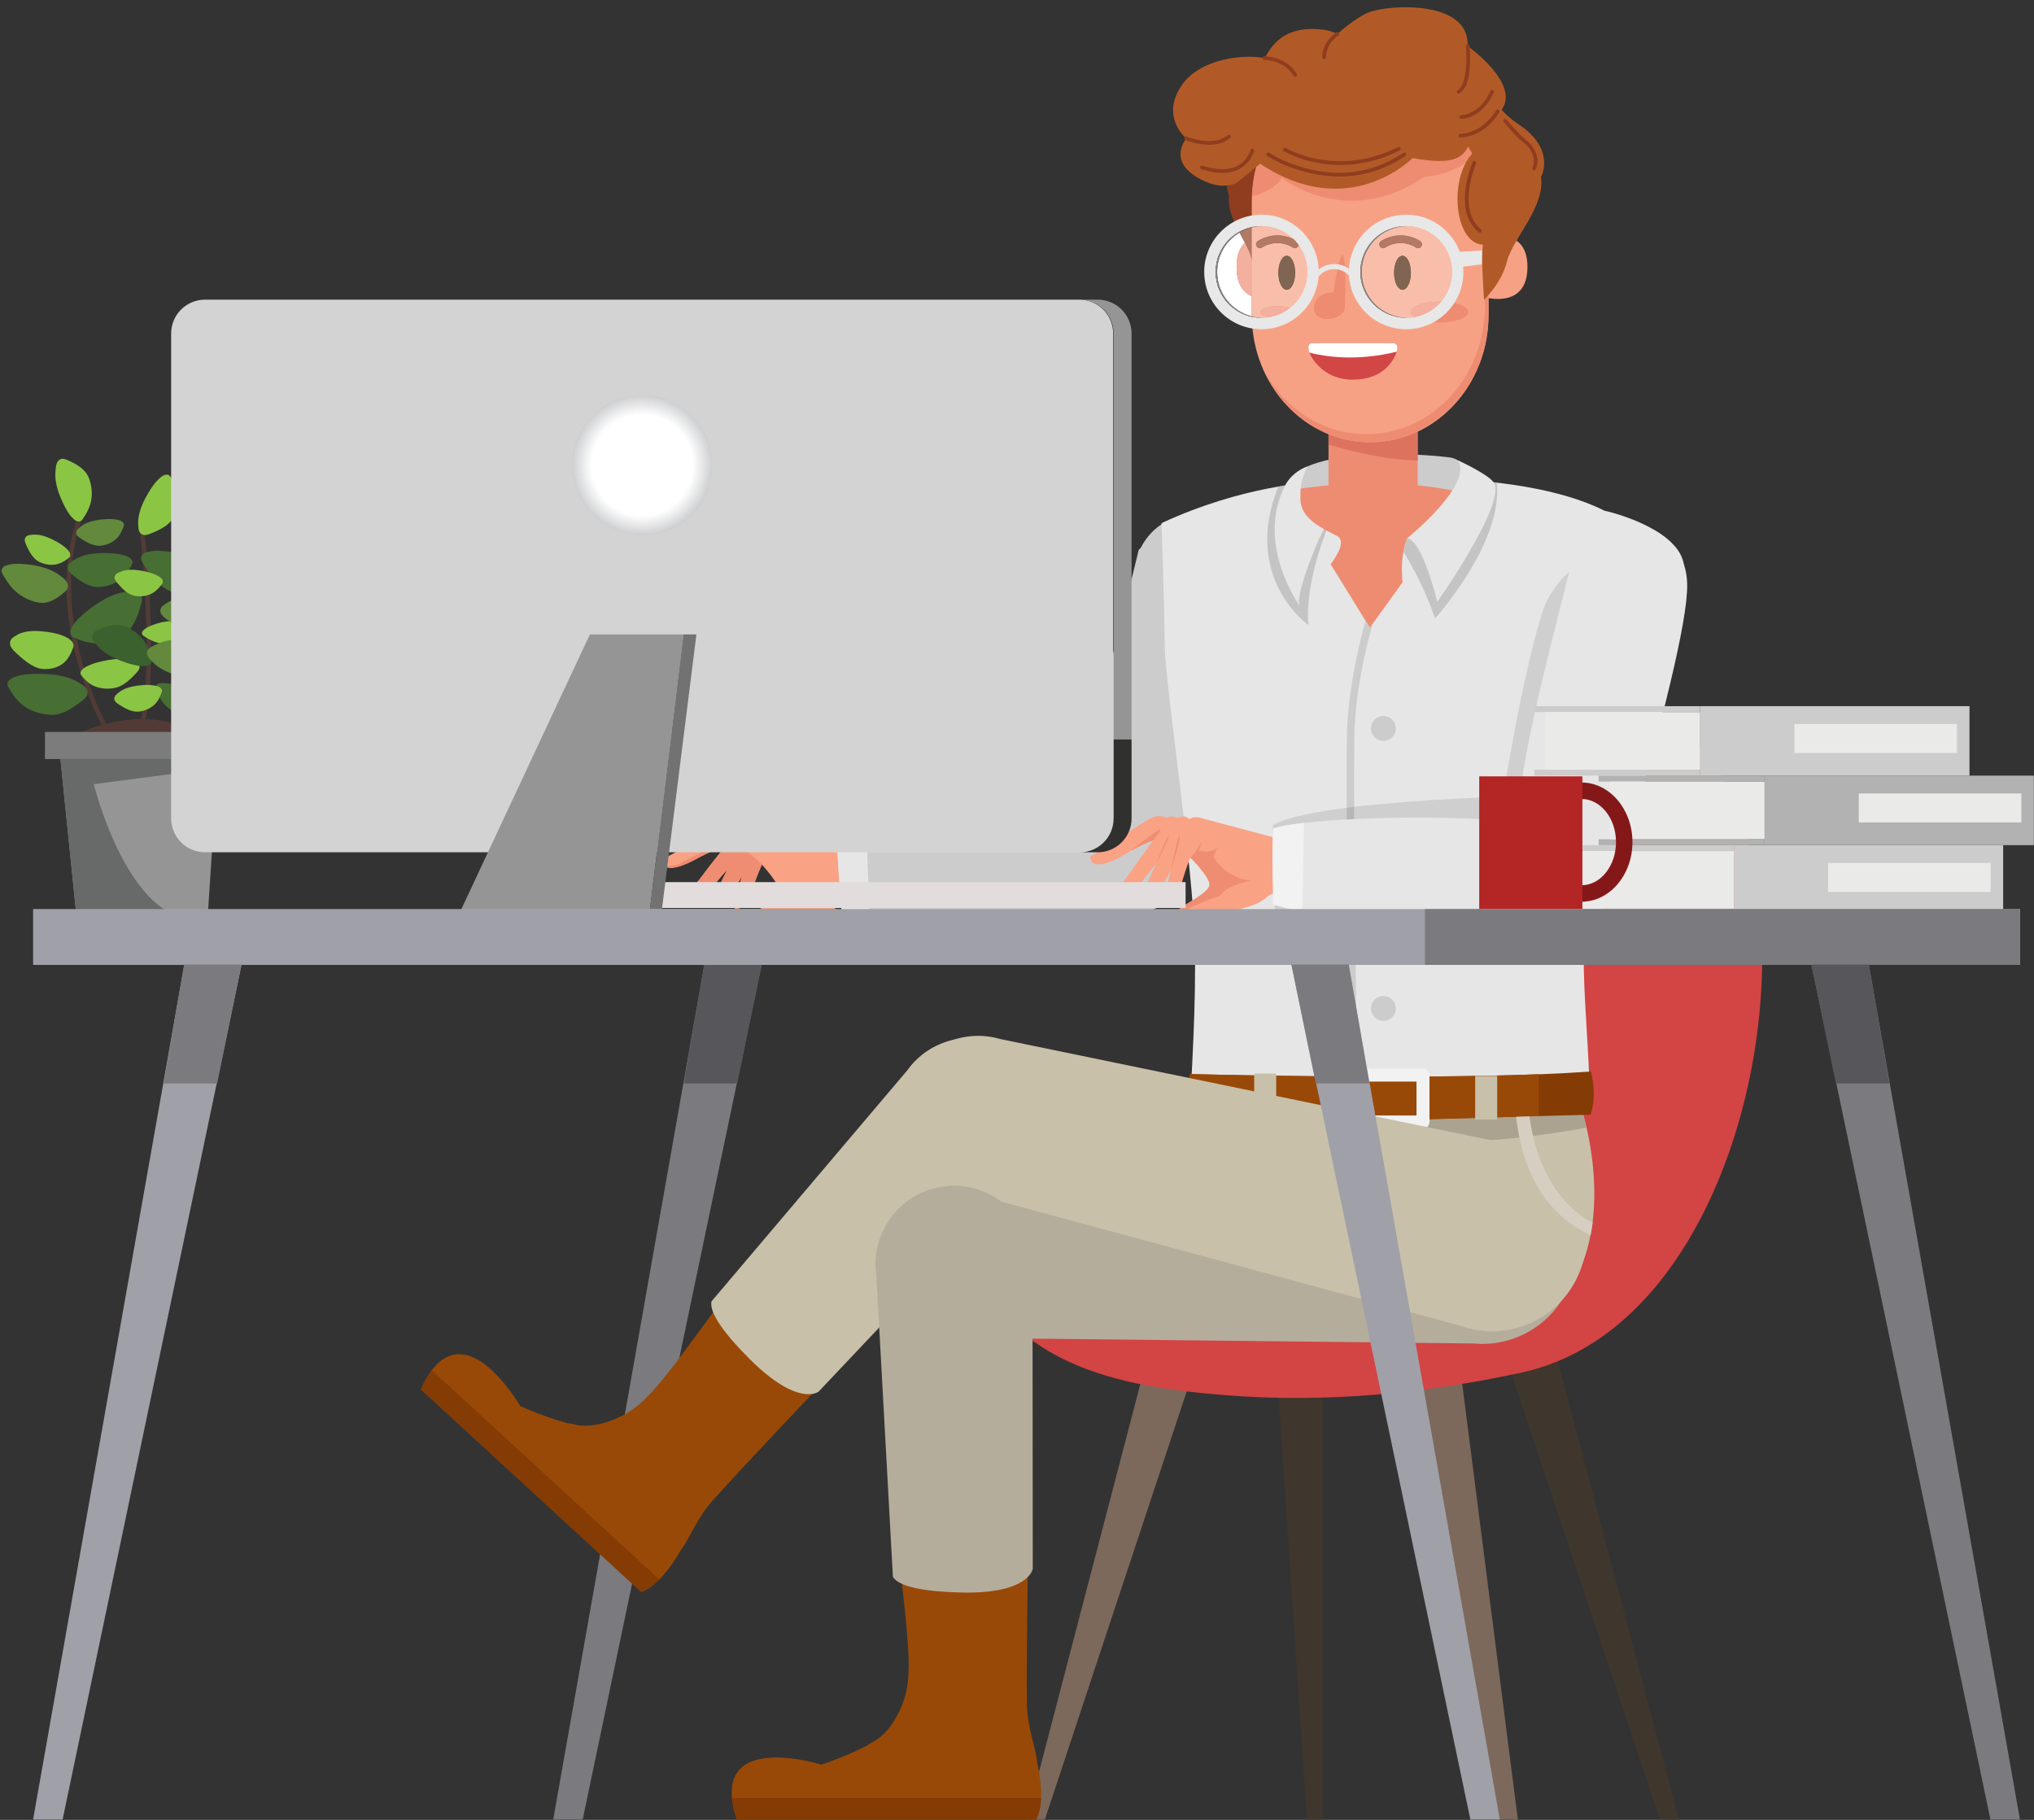 <?xml version="1.0" encoding="UTF-8"?><svg xmlns="http://www.w3.org/2000/svg" xmlns:xlink="http://www.w3.org/1999/xlink" height="351.9" preserveAspectRatio="xMidYMid meet" version="1.0" viewBox="-0.3 -1.4 393.3 351.9" width="393.3" zoomAndPan="magnify"><rect x="-0.3" y="-1.4" width="393.3" height="351.9" fill="#333333" stroke="none"/><defs><clipPath id="a"><path d="M 106 185 L 147 185 L 147 350.441 L 106 350.441 Z M 106 185"/></clipPath><clipPath id="b"><path d="M 198 260 L 231 260 L 231 350.441 L 198 350.441 Z M 198 260"/></clipPath><clipPath id="c"><path d="M 246 261 L 256 261 L 256 350.441 L 246 350.441 Z M 246 261"/></clipPath><clipPath id="d"><path d="M 291 260 L 325 260 L 325 350.441 L 291 350.441 Z M 291 260"/></clipPath><clipPath id="e"><path d="M 272 260 L 294 260 L 294 350.441 L 272 350.441 Z M 272 260"/></clipPath><clipPath id="f"><path d="M 141 296 L 202 296 L 202 350.441 L 141 350.441 Z M 141 296"/></clipPath><clipPath id="g"><path d="M 141 346 L 202 346 L 202 350.441 L 141 350.441 Z M 141 346"/></clipPath><clipPath id="h"><path d="M 110 74 L 138 74 L 138 103 L 110 103 Z M 110 74"/></clipPath><clipPath id="i"><path d="M 110.301 88.551 C 110.301 96.039 116.375 102.109 123.867 102.109 C 131.355 102.109 137.43 96.039 137.43 88.551 C 137.43 81.059 131.355 74.984 123.867 74.984 C 116.375 74.984 110.301 81.059 110.301 88.551 Z M 110.301 88.551"/></clipPath><clipPath id="j"><path d="M 110.301 88.551 C 110.301 96.039 116.375 102.109 123.867 102.109 C 131.355 102.109 137.43 96.039 137.43 88.551 C 137.43 81.059 131.355 74.984 123.867 74.984 C 116.375 74.984 110.301 81.059 110.301 88.551"/></clipPath><clipPath id="l"><path d="M 340 148 L 392.969 148 L 392.969 163 L 340 163 Z M 340 148"/></clipPath><clipPath id="m"><path d="M 349 185 L 391 185 L 391 350.441 L 349 350.441 Z M 349 185"/></clipPath><clipPath id="n"><path d="M 249 185 L 290 185 L 290 350.441 L 249 350.441 Z M 249 185"/></clipPath><clipPath id="o"><path d="M 6 185 L 47 185 L 47 350.441 L 6 350.441 Z M 6 185"/></clipPath><radialGradient cx="0" cy="0" fx="0" fy="0" gradientTransform="matrix(-1 0 0 1 123.865 88.547)" gradientUnits="userSpaceOnUse" id="k" r="13.563" xlink:actuate="onLoad" xlink:show="other" xlink:type="simple" xmlns:xlink="http://www.w3.org/1999/xlink"><stop offset="0" stop-color="#fff"/><stop offset=".5" stop-color="#fff"/><stop offset=".625" stop-color="#fff"/><stop offset=".719" stop-color="#fff"/><stop offset=".723" stop-color="#fefefe"/><stop offset=".727" stop-color="#fefefe"/><stop offset=".73" stop-color="#fdfdfd"/><stop offset=".734" stop-color="#fcfcfc"/><stop offset=".738" stop-color="#fcfcfc"/><stop offset=".742" stop-color="#fbfbfb"/><stop offset=".746" stop-color="#fafafa"/><stop offset=".75" stop-color="#f9fafa"/><stop offset=".754" stop-color="#f9f9f9"/><stop offset=".758" stop-color="#f8f8f9"/><stop offset=".762" stop-color="#f7f8f8"/><stop offset=".766" stop-color="#f7f7f7"/><stop offset=".77" stop-color="#f6f6f7"/><stop offset=".773" stop-color="#f5f6f6"/><stop offset=".777" stop-color="#f5f5f5"/><stop offset=".781" stop-color="#f4f4f5"/><stop offset=".785" stop-color="#f3f4f4"/><stop offset=".789" stop-color="#f3f3f3"/><stop offset=".793" stop-color="#f2f2f3"/><stop offset=".797" stop-color="#f1f2f2"/><stop offset=".801" stop-color="#f1f1f1"/><stop offset=".805" stop-color="#f0f0f1"/><stop offset=".809" stop-color="#eff0f0"/><stop offset=".813" stop-color="#efeff0"/><stop offset=".816" stop-color="#eeeeef"/><stop offset=".82" stop-color="#edeeee"/><stop offset=".824" stop-color="#ecedee"/><stop offset=".828" stop-color="#ececed"/><stop offset=".832" stop-color="#ebecec"/><stop offset=".836" stop-color="#eaebec"/><stop offset=".84" stop-color="#eaeaeb"/><stop offset=".844" stop-color="#e9e9ea"/><stop offset=".848" stop-color="#e8e9ea"/><stop offset=".852" stop-color="#e8e8e9"/><stop offset=".855" stop-color="#e7e7e8"/><stop offset=".859" stop-color="#e6e7e8"/><stop offset=".863" stop-color="#e6e6e7"/><stop offset=".867" stop-color="#e5e5e7"/><stop offset=".871" stop-color="#e4e5e6"/><stop offset=".875" stop-color="#e4e4e5"/><stop offset=".879" stop-color="#e3e3e5"/><stop offset=".883" stop-color="#e2e3e4"/><stop offset=".887" stop-color="#e2e2e3"/><stop offset=".891" stop-color="#e1e1e3"/><stop offset=".895" stop-color="#e0e1e2"/><stop offset=".898" stop-color="#dfe0e1"/><stop offset=".902" stop-color="#dfdfe1"/><stop offset=".906" stop-color="#dedfe0"/><stop offset=".91" stop-color="#dddedf"/><stop offset=".914" stop-color="#dddddf"/><stop offset=".918" stop-color="#dcddde"/><stop offset=".922" stop-color="#dbdcde"/><stop offset=".926" stop-color="#dbdbdd"/><stop offset=".93" stop-color="#dadbdc"/><stop offset=".934" stop-color="#d9dadc"/><stop offset=".938" stop-color="#d9d9db"/><stop offset=".941" stop-color="#d8d9da"/><stop offset=".945" stop-color="#d7d8da"/><stop offset=".949" stop-color="#d7d7d9"/><stop offset=".953" stop-color="#d6d7d8"/><stop offset=".957" stop-color="#d5d6d8"/><stop offset=".961" stop-color="#d5d5d7"/><stop offset=".965" stop-color="#d4d5d6"/><stop offset=".969" stop-color="#d3d4d6"/><stop offset=".973" stop-color="#d2d3d5"/><stop offset=".977" stop-color="#d2d3d5"/><stop offset=".98" stop-color="#d1d2d4"/><stop offset=".984" stop-color="#d0d1d3"/><stop offset=".988" stop-color="#d0d1d3"/><stop offset=".992" stop-color="#cfd0d2"/><stop offset=".996" stop-color="#cecfd1"/><stop offset="1" stop-color="#cecfd1"/></radialGradient></defs><g><g clip-path="url(#a)"><path d="M 112.371 350.441 L 106.668 350.441 L 135.887 185.18 L 146.973 185.18 L 112.371 350.441" fill="#7a7a7f"/></g><g><path d="M 135.887 185.109 L 131.906 208.109 L 142.258 208.109 L 146.973 185.109 L 135.887 185.109" fill="#57575b"/></g><g><path d="M 167.211 167.82 C 167.641 163.559 162.637 162.332 162.637 162.332 L 149.09 158.148 C 147.582 157.738 147.438 158.574 146.871 158.148 C 145.684 157.262 145.172 158.258 144.59 157.973 C 143.262 157.32 143.051 158.062 142.664 157.91 C 141.375 157.414 140.875 157.266 138.855 158.289 C 138.25 158.598 133.289 161.523 132.027 162.355 C 129.457 164.047 127.797 164.637 127.707 164.828 C 127.598 165.066 127.574 168.266 134.008 164.859 C 135.656 163.988 137.273 163.109 139.941 162.188 C 139.082 163.41 137.336 165.438 136 167.273 C 133.957 170.09 132.742 170.926 132.801 171.625 C 132.824 171.883 134.723 173.559 138.266 169.129 C 138.906 168.324 139.672 167.461 140.305 166.793 C 139.809 167.879 139.547 168.305 139.238 168.977 C 138.129 171.371 136.301 173.012 136.547 173.551 C 136.688 173.859 138.984 175.191 141.441 170.957 C 142.109 169.809 142.766 168.672 143.195 167.996 C 142.902 169.047 142.758 169.316 142.621 169.957 C 142.035 172.707 141.395 173.812 141.57 174.082 C 141.816 174.461 143.824 174.875 145.102 170.816 C 145.523 169.492 146.266 167.398 147.027 165.781 C 147.027 165.781 150.785 169.902 150.488 171.242 C 150.227 172.434 148.109 173.531 145.66 174.898 C 142.887 176.445 141.328 179.078 143.137 181.031 C 143.586 181.52 144.406 179.641 147.488 178.484 C 150.039 177.531 152.348 176.625 153.742 176.465 C 161.172 175.605 160.93 173.922 162.578 173.387 C 162.578 173.387 166.594 173.926 167.211 167.82" fill="#faa284"/></g><g><path d="M 131.297 165.496 C 133.113 164.559 139.164 161.191 140.961 161.555 C 142.754 161.918 146.16 164.781 147.027 165.781 C 146.266 167.398 145.523 169.492 145.102 170.816 C 143.824 174.875 141.816 174.461 141.57 174.082 C 141.395 173.812 142.035 172.707 142.621 169.957 C 142.758 169.316 142.902 169.047 143.195 167.996 C 142.766 168.672 142.109 169.809 141.441 170.957 C 138.984 175.191 136.688 173.859 136.547 173.551 C 136.301 173.012 138.129 171.371 139.238 168.977 C 139.547 168.305 139.809 167.879 140.305 166.793 C 139.672 167.461 138.906 168.324 138.266 169.129 C 134.723 173.559 132.824 171.883 132.801 171.625 C 132.742 170.926 133.957 170.09 136 167.273 C 137.336 165.438 139.082 163.41 139.941 162.188 C 137.273 163.109 135.656 163.988 134.008 164.859 C 130.016 166.973 128.512 166.543 127.969 165.855 C 127.969 165.855 129.477 166.438 131.297 165.496" fill="#ef8d72"/></g><g><path d="M 227.008 170.238 C 228.277 167.895 229.578 164.312 231.078 158.734 L 231.711 156.402 C 236.863 137.273 242.277 117.238 242.156 109.699 C 242.156 109.59 242.148 109.48 242.145 109.371 C 242.141 109.184 242.125 109.004 242.113 108.832 C 241.887 105.457 240.215 102.305 237.406 100.262 C 235.895 99.16 234.102 98.438 232.234 98.18 C 227.191 97.473 222.449 100.168 220.309 104.5 C 220.168 104.648 220.023 104.777 219.883 104.93 C 214.258 128.66 202.906 165.855 213.086 173.27 L 213.109 173.285 C 213.207 173.367 213.309 173.449 213.414 173.527 L 213.711 173.762 C 214.105 174.051 214.496 174.27 214.898 174.469 C 215.395 174.727 215.902 175.012 216.465 175.074 C 216.555 175.082 216.641 175.086 216.73 175.094 C 216.801 175.113 217.449 175.184 218.379 175.172 C 218.512 175.172 218.637 175.168 218.762 175.164 C 218.859 175.16 218.957 175.156 219.059 175.148 C 219.312 175.137 219.562 175.117 219.805 175.094 C 219.91 175.082 220.012 175.07 220.117 175.059 C 220.219 175.043 220.32 175.035 220.422 175.016 C 221.324 174.887 222.277 174.66 223.148 174.27 C 223.863 173.949 224.543 173.492 225.203 172.809 C 225.949 172.105 226.555 171.25 227.008 170.238" fill="#ccc"/></g><g><path d="M 221.66 174.766 C 224.27 173.992 226.355 172.059 227.379 169.582 C 227.652 168.98 227.773 168.551 227.809 168.457 L 227.812 168.266 C 227.914 167.832 228.004 167.398 228.043 166.945 C 228.062 166.672 228.109 166.066 228.012 165.16 L 227.98 164.969 C 227.777 163.102 227 161.664 226.078 160.582 C 225.273 159.59 224.273 158.777 223.133 158.203 C 222.812 158.023 222.559 157.895 222.43 157.82 C 222.277 157.781 222.094 157.75 221.938 157.711 C 221.199 157.465 220.426 157.312 219.625 157.27 C 201.836 154.625 168.285 157.945 161.609 160.539 C 161.414 163.488 162.414 173.762 162.492 175.203 C 168.516 176.766 181.227 178.191 204.348 176.66 C 208.941 176.355 212.457 176.18 215.375 176.047 C 217.977 175.926 220.027 175.438 221.66 174.766" fill="#ccc"/></g><g><path d="M 161.609 160.539 C 161.414 163.488 162.414 173.762 162.492 175.203 C 163.906 175.57 165.691 175.93 167.887 176.242 L 167.215 159.172 C 164.699 159.625 162.758 160.094 161.609 160.539" fill="#e6e6e6"/></g><g clip-path="url(#b)"><path d="M 221.617 260.777 L 198.199 350.441 L 201.734 350.441 L 230.898 262.41 L 221.617 260.777" fill="#7c695b"/></g><g clip-path="url(#c)"><path d="M 246.445 261.332 L 252.387 350.441 L 255.527 350.441 L 255.527 261.84 L 246.445 261.332" fill="#3f362d"/></g><g clip-path="url(#d)"><path d="M 300.711 260.93 L 324.332 350.441 L 320.656 350.441 L 291.43 262.637 L 300.711 260.93" fill="#3f362d"/></g><g clip-path="url(#e)"><path d="M 281.711 260.484 L 293.199 350.441 L 289.664 350.441 L 272.43 261.465 L 281.711 260.484" fill="#7c695b"/></g><g><path d="M 195.957 250.145 C 196.094 249.945 196.262 249.75 196.453 249.559 C 199.242 246.734 203.859 247.051 207.367 245.996 C 219.547 242.324 231.355 233.602 237.809 221.848 C 241.523 215.082 243.496 207.215 244.152 199.422 C 248.141 152.461 281.168 125.656 317.898 136.449 C 355.355 147.445 345.305 252.781 293.984 263.988 C 275.184 268.09 255.836 269.918 236.691 268.379 C 224.207 267.379 209.809 265.516 199.18 257.703 C 196.828 255.977 193.996 252.898 195.957 250.145" fill="#d34444"/></g><g><path d="M 325.332 108.52 C 325.332 103.465 318.457 100.051 313.66 98.422 C 312.227 97.93 311.023 97.586 309.988 97.371 C 297.801 91.23 278.656 91.23 278.656 91.23 L 253.395 91.879 C 253.395 91.879 239.914 92.484 224.289 99.766 C 224.289 99.766 224.785 112.508 224.918 123.723 C 225 130.516 230.707 169.199 230.535 178.73 C 231.191 185.473 230.426 202.715 229.699 213.301 C 229.438 217.125 278.875 212.48 307.035 210.777 C 307.18 204.281 305.738 189.754 305.965 183.258 C 306.332 172.773 306.449 162.262 307.207 151.793 C 307.906 141.895 314.012 128.133 318.355 117.414 C 322.363 116.422 325.332 112.824 325.332 108.52" fill="#e6e6e6"/></g><g><path d="M 246.859 92.691 C 250.922 91.988 253.395 91.879 253.395 91.879 C 253.395 91.879 250.918 91.992 246.859 92.691 M 253.395 91.879 L 254.332 91.852 L 254.332 91.855 L 253.395 91.879" fill="#d9d9d9"/></g><g><path d="M 252.691 119.43 C 252.691 119.43 239.785 110.492 246.859 92.691 C 250.918 91.992 253.395 91.879 253.395 91.879 L 254.332 91.855 L 256.715 99.883 C 256.715 99.883 251.938 110.762 252.691 119.43" fill="#c4c4c4"/></g><g><path d="M 282.867 91.383 C 282.617 91.367 282.379 91.355 282.148 91.344 L 282.148 91.34 C 282.363 91.352 282.602 91.363 282.867 91.383" fill="#d9d9d9"/></g><g><path d="M 277.191 118.18 C 274.727 110.934 271.07 105.281 271.07 105.281 L 271.781 102.688 L 282.148 91.344 C 282.379 91.355 282.617 91.367 282.867 91.383 C 284.539 91.492 287.133 91.715 289.098 91.926 C 290.438 103.516 277.191 118.18 277.191 118.18" fill="#c4c4c4"/></g><g><path d="M 230.957 213.234 C 230.957 213.234 223.992 249.793 262.684 246.805 L 273.734 246.805 C 286.613 246.805 300.906 249.434 305.254 243.988 C 311.246 230.148 305.504 212.984 305.504 212.984 C 304.793 210.113 305.344 208.746 305.504 207.152 L 231.289 207.305 C 231.535 208.988 231.473 210.066 230.957 213.234" fill="#c9c0a9"/></g><g><path d="M 262.27 241.723 C 262.27 240.281 262.27 233.629 262.27 227.328 C 262.27 221.031 262.27 215.109 262.27 215.098 L 262.773 215.098 C 262.773 215.125 262.773 238.852 262.773 241.723 C 262.766 243.027 263.773 244.258 264.824 245.148 C 265.867 246.039 267.496 246.805 267.496 246.805 L 266.797 246.805 C 266.797 246.777 262.324 244.844 262.27 241.723" fill="#ede7dd"/></g><g><path d="M 271.754 246.805 L 274.266 241.309 L 273.148 215.234 L 273.645 215.207 L 274.777 241.387 L 272.457 246.805 L 271.754 246.805" fill="#ede7dd"/></g><g><path d="M 244.871 207.277 L 242.359 207.277 C 242.242 215.027 240.371 226.223 231.59 232.613 C 231.344 232.785 231.102 232.953 230.859 233.117 L 231.059 237.016 C 232.156 236.457 233.18 235.824 234.117 235.141 C 243.332 228.445 244.945 216.449 244.898 208.699 C 244.898 208.203 244.891 207.727 244.871 207.277" fill="#d6cfc1"/></g><g><path d="M 230.777 214.43 C 230.793 214.328 230.805 214.234 230.816 214.145 C 230.805 214.234 230.793 214.328 230.777 214.43" fill="#d9d9d9"/></g><g><path d="M 230.816 214.145 C 230.887 213.637 230.941 213.324 230.953 213.254 C 230.941 213.328 230.887 213.637 230.816 214.145 M 230.957 213.242 C 230.957 213.238 230.957 213.234 230.957 213.234 C 230.957 213.234 230.957 213.238 230.957 213.242" fill="#c4c4c4"/></g><g><path d="M 272.559 219.656 C 269.184 219.656 265.91 219.574 262.773 219.438 C 262.773 216.848 262.773 215.105 262.773 215.098 L 262.27 215.098 C 262.27 215.105 262.27 216.836 262.27 219.418 C 255.434 219.105 249.258 218.523 244.102 217.898 C 244.73 214.586 244.914 211.387 244.898 208.699 C 244.898 208.203 244.891 207.727 244.871 207.277 L 244.387 207.277 L 260.691 207.242 C 260.727 209.578 260.746 210.934 260.746 210.934 L 262.195 210.906 C 262.195 210.898 262.176 209.559 262.137 207.242 L 305.504 207.152 C 305.402 208.148 305.152 209.055 305.148 210.297 C 305.148 211.043 305.238 211.906 305.504 212.984 C 305.504 212.984 305.93 214.309 306.422 216.621 C 295.34 218.777 284.148 219.59 273.836 219.648 L 273.645 215.207 L 273.148 215.234 L 273.34 219.652 C 273.078 219.652 272.82 219.656 272.559 219.656 M 241.098 217.512 C 236.41 216.879 232.805 216.246 230.633 215.828 C 230.68 215.285 230.73 214.816 230.777 214.43 C 230.793 214.328 230.805 214.234 230.816 214.145 C 230.887 213.637 230.941 213.328 230.953 213.254 C 230.953 213.25 230.957 213.246 230.957 213.242 C 230.957 213.238 230.957 213.234 230.957 213.234 C 231.285 211.207 231.43 210.035 231.43 209.012 C 231.426 208.438 231.379 207.91 231.289 207.305 L 242.359 207.281 C 242.316 210.328 241.996 213.902 241.098 217.512" fill="#aba390"/></g><g><path d="M 262.773 219.438 C 262.605 219.434 262.438 219.426 262.27 219.418 C 262.27 216.836 262.27 215.105 262.27 215.098 L 262.773 215.098 C 262.773 215.105 262.773 216.848 262.773 219.438" fill="#cac5bc"/></g><g><path d="M 273.34 219.652 L 273.148 215.234 L 273.645 215.207 L 273.836 219.648 C 273.672 219.652 273.504 219.652 273.34 219.652" fill="#cac5bc"/></g><g><path d="M 244.102 217.898 C 243.055 217.77 242.055 217.641 241.098 217.512 C 241.996 213.902 242.316 210.328 242.359 207.281 L 244.387 207.277 L 244.871 207.277 C 244.891 207.727 244.898 208.203 244.898 208.699 C 244.914 211.387 244.73 214.586 244.102 217.898" fill="#b6b0a4"/></g><g><path d="M 285.121 91.648 C 285.121 91.648 283.035 87.48 280.121 87.062 C 277.203 86.648 259.285 84.98 251.371 89.355 C 251.371 89.355 248.246 91.023 248.035 94.98 C 247.828 98.938 284.496 93.73 284.496 93.73 L 285.121 91.648" fill="#ccc"/></g><g><path d="M 271.785 102.691 C 271.785 102.691 270.309 106.055 270.922 111.176 L 264.57 119.98 L 256.992 107.695 C 256.992 107.695 260.27 103.598 258.426 102.367 C 256.586 101.141 249.191 98.91 251.008 93.117 C 251.008 93.117 267.023 90.348 282.105 93.766 C 282.105 93.766 276.703 102.281 271.785 102.691" fill="#ee8c72"/></g><g><path d="M 281.641 87.629 C 281.641 87.629 287.336 90.223 288.496 91.852 C 291.227 95.684 277.617 114.98 277.617 114.98 C 277.617 114.98 274.703 102.898 271.785 102.691 C 271.785 102.691 284.559 92.418 281.641 87.629" fill="#e6e6e6"/></g><g><path d="M 254.719 102.875 C 254.719 102.875 249.98 113.68 251.023 115.766 C 251.023 115.766 242.398 103.91 248.148 92.578 C 248.148 92.578 249.191 90.016 252.543 88.781 C 252.543 88.781 251.078 91.254 251.156 94.148 C 251.188 95.219 250.547 98.16 255.703 100.895 L 254.719 102.875" fill="#e6e6e6"/></g><g><path d="M 260.082 149.391 C 260.082 144.484 260.129 140.715 260.219 138.844 C 260.703 129.086 263.727 118.656 263.734 118.617 L 263.996 119.059 L 264.574 119.977 L 265.156 119.168 C 265.156 119.176 264.293 122.004 263.512 125.656 C 262.738 129.301 261.898 134.152 261.656 138.914 C 261.566 140.723 261.531 144.492 261.531 149.391 C 261.531 159.738 261.691 175.121 261.863 187.91 C 262.027 200.699 262.195 210.887 262.195 210.906 L 260.746 210.934 C 260.746 210.934 260.082 170.117 260.082 149.391" fill="#ccc"/></g><g><path d="M 269.609 139.445 C 269.609 140.777 268.531 141.855 267.203 141.855 C 265.871 141.855 264.793 140.777 264.793 139.445 C 264.793 138.117 265.871 137.035 267.203 137.035 C 268.531 137.035 269.609 138.117 269.609 139.445" fill="#ccc"/></g><g><path d="M 267.977 165.43 C 267.977 166.578 267.047 167.516 265.895 167.516 C 264.742 167.516 263.816 166.578 263.816 165.43 C 263.816 164.277 264.742 163.348 265.895 163.348 C 267.047 163.348 267.977 164.277 267.977 165.43" fill="#ccc"/></g><g><path d="M 269.609 193.59 C 269.609 194.922 268.531 196 267.203 196 C 265.871 196 264.793 194.922 264.793 193.59 C 264.793 192.258 265.871 191.18 267.203 191.18 C 268.531 191.18 269.609 192.258 269.609 193.59" fill="#ccc"/></g><g><path d="M 229.766 206.293 C 229.691 209.102 229.602 211.449 229.492 213.109 C 229.23 217.172 279.113 214.773 307.285 214.148 C 308.105 211.566 308.023 208.516 307.312 205.789 C 284.156 207.5 240.426 206.551 229.766 206.293" fill="#843b04"/></g><g><path d="M 229.766 206.293 C 229.273 209.254 229.305 211.449 229.492 213.109 C 229.906 216.707 268.699 215.227 297.246 214.41 L 297.246 206.324 C 273.191 207.238 238.988 206.516 229.766 206.293" fill="#994907"/></g><g><path d="M 289.203 215.086 L 284.945 215.086 L 284.945 206.648 L 289.203 206.648 L 289.203 215.086" fill="#c9c0a9"/></g><g><path d="M 246.469 215.867 L 242.215 215.867 L 242.215 206.18 L 246.469 206.18 L 246.469 215.867" fill="#c9c0a9"/></g><g><path d="M 260.973 214.297 L 273.598 214.297 L 273.598 207.746 L 260.973 207.746 Z M 259.715 216.812 C 259.387 216.812 259.062 216.676 258.828 216.441 C 258.594 216.207 258.461 215.887 258.461 215.555 L 258.461 206.492 C 258.461 206.16 258.594 205.836 258.828 205.605 C 259.062 205.371 259.387 205.238 259.715 205.238 L 274.855 205.238 C 275.184 205.238 275.508 205.371 275.742 205.605 C 275.977 205.836 276.109 206.16 276.109 206.492 L 276.109 215.555 C 276.109 215.891 275.98 216.207 275.742 216.441 C 275.504 216.68 275.188 216.812 274.855 216.812 L 259.715 216.812" fill="#f2f2f2"/></g><g><path d="M 273.828 94.848 L 256.586 94.848 L 256.586 77.207 L 273.828 77.207 L 273.828 94.848" fill="#ee8c72"/></g><g><path d="M 256.586 79.609 L 256.586 84.57 C 260.137 85.633 267.336 87.531 273.828 87.652 L 273.828 79.609 L 256.586 79.609" fill="#dd725e"/></g><g><path d="M 247.133 44.828 C 247.133 44.828 238.816 41.902 238.816 50.219 C 238.816 58.535 247.133 56.059 247.133 56.059 L 247.133 44.828" fill="#ee8c72"/></g><g><path d="M 245.781 30.895 C 245.746 31.258 245.719 31.652 245.684 32.086 C 246.238 35.676 247.5 45.711 243.926 45.906 C 244.16 48.066 244.305 50.73 244.172 53.703 C 244.172 53.703 242.379 51.73 241.66 48.5 C 240.938 45.27 236.816 40.785 237.355 36.477 C 237.355 36.477 235.379 32.535 240.227 28.941 C 241.02 28.348 241.641 27.746 242.145 27.133 C 242.145 27.133 245.617 26.395 245.781 30.895" fill="#903d1f"/></g><g><path d="M 286.734 44.828 C 286.734 44.828 295.051 41.906 295.051 50.223 C 295.051 58.535 286.734 56.062 286.734 56.062 L 286.734 44.828" fill="#f7a184"/></g><g><path d="M 287.531 59.48 C 287.531 73.09 277.273 84.121 264.637 84.121 C 252 84.121 241.75 73.09 241.75 59.48 L 241.75 37.609 C 241.75 23.992 252 12.961 264.637 12.961 C 277.273 12.961 287.531 23.992 287.531 37.609 L 287.531 59.48" fill="#f7a184"/></g><g><path d="M 247.609 33.051 C 247.609 33.051 260.094 43.039 275.078 32.824 C 275.078 32.824 281.188 32.637 285.719 27.992 C 282.238 19.156 274.109 12.961 264.637 12.961 C 252.32 12.961 242.301 23.449 241.797 36.582 C 244.156 35.98 246.285 34.906 247.609 33.051" fill="#ee8c72"/></g><g><path d="M 284.656 25.668 C 286.02 28.824 286.801 32.328 286.801 36.039 L 286.801 57.902 C 286.801 71.516 276.555 82.551 263.91 82.551 C 255.293 82.551 247.801 77.418 243.895 69.844 C 247.531 78.27 255.441 84.125 264.637 84.125 C 277.277 84.125 287.527 73.086 287.527 59.477 L 287.527 37.609 C 287.527 33.273 286.48 29.207 284.656 25.668" fill="#ee8c72"/></g><g><path d="M 293.312 22.617 C 291.918 21.699 290.879 20.758 290.059 19.82 C 293.738 14.746 283.492 7.512 283.492 7.512 C 283.906 -1.41 268.484 -0.559 264.457 0.957 C 261.898 1.922 258.316 5.145 258.316 5.145 C 257.566 4.816 256.848 4.586 256.156 4.43 L 256.195 4.414 L 256.121 4.422 C 246.789 2.957 244.918 9.145 244.184 9.836 C 240.434 9.055 231.621 9.793 228.031 15.336 C 224.141 21.344 229.055 25.348 229.055 25.348 C 224.961 31.352 233.762 34.086 233.762 34.086 C 235.637 34.719 237.285 34.566 238.664 34.066 L 243.375 30.258 C 260.566 41.73 272.848 29.168 272.848 29.168 C 280.406 30.535 282.332 29.277 283.633 26.91 C 283.684 27.395 284.262 27.777 284.316 28.359 C 279.75 33.469 281.008 45.66 286.445 45.922 C 286.094 48.848 286.441 52.547 286.648 56.57 C 286.648 56.57 290.035 53.438 291.125 49.07 C 292.219 44.703 298.496 38.633 297.676 32.809 C 297.676 32.809 300.68 27.473 293.312 22.617" fill="#b25a27"/></g><g><path d="M 250.145 51.344 C 250.145 53.16 249.418 54.637 248.508 54.637 C 247.609 54.637 246.879 53.16 246.879 51.344 C 246.879 49.527 247.609 48.051 248.508 48.051 C 249.418 48.051 250.145 49.527 250.145 51.344" fill="#472004"/></g><g><path d="M 272.52 51.344 C 272.52 53.16 271.789 54.637 270.891 54.637 C 269.992 54.637 269.254 53.16 269.254 51.344 C 269.254 49.527 269.992 48.051 270.891 48.051 C 271.789 48.051 272.52 49.527 272.52 51.344" fill="#472004"/></g><g><path d="M 253.555 64.938 L 269.086 64.938 C 269.086 64.938 270.621 64.895 269.516 67.262 C 268.824 68.758 266.941 71.871 261.582 72.012 C 255.227 72.18 253.039 67.125 253.039 67.125 C 253.039 67.125 251.988 64.938 253.555 64.938" fill="#d24646"/></g><g><path d="M 269.777 66.602 C 270.305 64.902 269.086 64.938 269.086 64.938 L 253.555 64.938 C 252.383 64.938 252.672 66.156 252.891 66.785 C 255.883 67.559 261.977 68.52 269.777 66.602" fill="#fff"/></g><g><path d="M 257.5 55.148 C 257.5 55.148 253.766 55.012 253.766 58.203 C 253.766 61.395 259.551 60.57 259.73 58.203 C 259.918 55.832 260.234 38.332 257.5 55.148" fill="#ee8c72"/></g><g><path d="M 266.508 46.242 C 266.293 45.898 266.391 45.43 266.742 45.207 C 267.895 44.477 269.219 44.109 270.531 44.109 C 271.844 44.109 273.16 44.477 274.312 45.207 C 274.66 45.43 274.77 45.898 274.547 46.242 C 274.32 46.594 273.859 46.699 273.512 46.477 C 272.602 45.898 271.566 45.609 270.531 45.609 C 269.496 45.609 268.461 45.898 267.543 46.477 C 267.418 46.555 267.281 46.594 267.148 46.594 C 266.895 46.594 266.652 46.477 266.508 46.242" fill="#903d1f"/></g><g><path d="M 242.676 46.242 C 242.461 45.898 242.559 45.43 242.91 45.207 C 244.062 44.477 245.387 44.109 246.699 44.109 C 248.012 44.109 249.328 44.477 250.48 45.207 C 250.828 45.43 250.938 45.898 250.715 46.242 C 250.488 46.594 250.027 46.699 249.68 46.477 C 248.77 45.898 247.734 45.609 246.699 45.609 C 245.664 45.609 244.629 45.898 243.711 46.477 C 243.594 46.555 243.449 46.594 243.316 46.594 C 243.062 46.594 242.82 46.465 242.676 46.242" fill="#903d1f"/></g><g><path d="M 283.598 58.93 C 283.598 60.047 281.105 60.957 278.035 60.957 C 274.969 60.957 272.477 60.047 272.477 58.93 C 272.477 57.816 274.969 56.906 278.035 56.906 C 281.105 56.906 283.598 57.816 283.598 58.93" fill="#ee8c72"/></g><g><path d="M 249.848 58.93 C 249.848 59.57 248.41 60.102 246.637 60.102 C 244.855 60.102 243.414 59.57 243.414 58.93 C 243.414 58.281 244.855 57.762 246.637 57.762 C 248.41 57.762 249.848 58.281 249.848 58.93" fill="#ee8c72"/></g><g><path d="M 243.629 60.047 C 238.734 60.047 234.766 56.078 234.766 51.184 C 234.766 46.285 238.734 42.324 243.629 42.324 C 248.527 42.324 252.484 46.285 252.484 51.184 C 252.484 56.078 248.527 60.047 243.629 60.047 M 243.629 40.113 C 237.512 40.113 232.551 45.07 232.551 51.184 C 232.551 57.301 237.512 62.262 243.629 62.262 C 249.742 62.262 254.699 57.301 254.699 51.184 C 254.699 45.07 249.742 40.113 243.629 40.113" fill="#e8e8e8"/></g><g><path d="M 235.055 51.184 C 235.055 46.34 238.949 42.406 243.773 42.336 L 243.629 42.324 C 238.734 42.324 234.766 46.285 234.766 51.184 C 234.766 56.078 238.734 60.047 243.629 60.047 L 243.773 60.039 C 238.949 59.957 235.055 56.031 235.055 51.184" fill="#4f4f4f"/></g><g><path d="M 271.602 60.047 C 266.707 60.047 262.738 56.078 262.738 51.184 C 262.738 46.285 266.707 42.324 271.602 42.324 C 276.488 42.324 280.457 46.285 280.457 51.184 C 280.457 56.078 276.488 60.047 271.602 60.047 M 271.602 40.113 C 265.48 40.113 260.523 45.07 260.523 51.184 C 260.523 57.301 265.48 62.262 271.602 62.262 C 277.715 62.262 282.672 57.301 282.672 51.184 C 282.672 45.07 277.715 40.113 271.602 40.113" fill="#e8e8e8"/></g><g><path d="M 263.008 51.184 C 263.008 46.34 266.902 42.406 271.738 42.336 L 271.602 42.324 C 266.707 42.324 262.738 46.285 262.738 51.184 C 262.738 56.078 266.707 60.047 271.602 60.047 L 271.738 60.039 C 266.902 59.965 263.008 56.031 263.008 51.184" fill="#4f4f4f"/></g><g><path d="M 241.75 59.77 C 237.906 58.805 235.055 55.332 235.055 51.184 C 235.055 47.945 236.793 45.113 239.391 43.574 C 239.746 44.246 240.109 44.902 240.438 45.535 C 239.48 46.41 238.816 47.863 238.816 50.219 C 238.816 53.551 240.148 55.148 241.75 55.871 L 241.75 59.48 C 241.75 59.578 241.75 59.676 241.75 59.77" fill="#fff"/></g><g><path d="M 241.75 55.871 C 240.148 55.148 238.816 53.551 238.816 50.219 C 238.816 47.863 239.48 46.41 240.438 45.535 C 240.992 46.602 241.457 47.598 241.66 48.5 C 241.688 48.629 241.719 48.754 241.75 48.875 L 241.75 55.871" fill="#f3b09e"/></g><g><path d="M 241.75 48.875 C 241.719 48.754 241.688 48.629 241.66 48.5 C 241.457 47.598 240.992 46.602 240.438 45.535 C 240.109 44.902 239.746 44.246 239.391 43.574 C 240.117 43.141 240.91 42.812 241.75 42.602 L 241.75 48.875" fill="#b27964"/></g><g><path d="M 243.629 60.047 L 243.773 60.039 C 243.078 60.027 242.398 59.934 241.75 59.77 C 241.75 59.676 241.75 59.578 241.75 59.48 L 241.75 42.602 C 242.398 42.438 243.074 42.344 243.773 42.336 L 243.629 42.324 C 246.031 42.324 248.207 43.277 249.801 44.828 C 248.824 44.352 247.762 44.109 246.699 44.109 C 245.387 44.109 244.062 44.477 242.91 45.207 C 242.559 45.43 242.461 45.898 242.676 46.242 C 242.82 46.465 243.062 46.594 243.316 46.594 C 243.449 46.594 243.594 46.555 243.711 46.477 C 244.629 45.898 245.664 45.609 246.699 45.609 C 247.734 45.609 248.77 45.898 249.68 46.477 C 249.805 46.555 249.941 46.594 250.078 46.594 C 250.324 46.594 250.566 46.469 250.715 46.242 C 250.762 46.164 250.797 46.082 250.812 46 C 251.867 47.453 252.484 49.246 252.484 51.184 C 252.484 54.023 251.152 56.551 249.078 58.172 C 248.488 57.922 247.613 57.762 246.637 57.762 C 244.855 57.762 243.414 58.281 243.414 58.93 C 243.414 59.355 244.055 59.734 245.012 59.941 C 244.562 60.012 244.102 60.047 243.629 60.047 M 248.508 48.051 C 247.609 48.051 246.879 49.527 246.879 51.344 C 246.879 53.16 247.609 54.637 248.508 54.637 C 249.418 54.637 250.145 53.16 250.145 51.344 C 250.145 49.527 249.418 48.051 248.508 48.051" fill="#f9beaa"/></g><g><path d="M 248.508 54.637 C 247.609 54.637 246.879 53.16 246.879 51.344 C 246.879 49.527 247.609 48.051 248.508 48.051 C 249.418 48.051 250.145 49.527 250.145 51.344 C 250.145 53.16 249.418 54.637 248.508 54.637" fill="#806552"/></g><g><path d="M 250.078 46.594 C 249.941 46.594 249.805 46.555 249.68 46.477 C 248.77 45.898 247.734 45.609 246.699 45.609 C 245.664 45.609 244.629 45.898 243.711 46.477 C 243.594 46.555 243.449 46.594 243.316 46.594 C 243.062 46.594 242.82 46.465 242.676 46.242 C 242.461 45.898 242.559 45.43 242.91 45.207 C 244.062 44.477 245.387 44.109 246.699 44.109 C 247.762 44.109 248.824 44.352 249.801 44.828 C 250.172 45.188 250.512 45.578 250.812 46 C 250.797 46.082 250.762 46.164 250.715 46.242 C 250.566 46.469 250.324 46.594 250.078 46.594" fill="#b27964"/></g><g><path d="M 245.012 59.941 C 244.055 59.734 243.414 59.355 243.414 58.93 C 243.414 58.281 244.855 57.762 246.637 57.762 C 247.613 57.762 248.488 57.922 249.078 58.172 C 247.922 59.078 246.531 59.703 245.012 59.941" fill="#f3b09e"/></g><g><path d="M 243.629 60.047 C 238.734 60.047 234.766 56.078 234.766 51.184 C 234.766 56.078 238.734 60.047 243.629 60.047 C 244.102 60.047 244.562 60.012 245.012 59.941 C 246.531 59.703 247.922 59.078 249.078 58.172 C 251.152 56.551 252.484 54.023 252.484 51.184 C 252.484 56.078 248.527 60.047 243.629 60.047" fill="#efefef"/></g><g><path d="M 243.629 60.047 C 238.734 60.047 234.766 56.078 234.766 51.184 C 234.766 46.285 238.734 42.324 243.629 42.324 L 243.773 42.336 C 243.074 42.344 242.398 42.438 241.75 42.602 C 240.91 42.812 240.117 43.141 239.391 43.574 C 236.793 45.113 235.055 47.945 235.055 51.184 C 235.055 55.332 237.906 58.805 241.75 59.77 C 242.398 59.934 243.078 60.027 243.773 60.039 L 243.629 60.047" fill="#868686"/></g><g><path d="M 271.602 60.047 L 271.738 60.039 C 266.902 59.965 263.008 56.031 263.008 51.184 C 263.008 46.34 266.902 42.406 271.738 42.336 L 271.602 42.324 C 276.488 42.324 280.457 46.285 280.457 51.184 C 280.457 53.363 279.668 55.363 278.359 56.91 C 278.254 56.906 278.145 56.906 278.035 56.906 C 274.969 56.906 272.477 57.816 272.477 58.93 C 272.477 59.285 272.727 59.617 273.168 59.91 C 272.66 60 272.137 60.047 271.602 60.047 M 270.891 48.051 C 269.992 48.051 269.254 49.527 269.254 51.344 C 269.254 53.16 269.992 54.637 270.891 54.637 C 271.789 54.637 272.52 53.16 272.52 51.344 C 272.52 49.527 271.789 48.051 270.891 48.051 M 270.531 45.609 C 271.566 45.609 272.602 45.898 273.512 46.477 C 273.637 46.555 273.773 46.594 273.91 46.594 C 274.156 46.594 274.398 46.469 274.547 46.242 C 274.77 45.898 274.66 45.43 274.312 45.207 C 273.16 44.477 271.844 44.109 270.531 44.109 C 269.219 44.109 267.895 44.477 266.742 45.207 C 266.391 45.43 266.293 45.898 266.508 46.242 C 266.652 46.477 266.895 46.594 267.148 46.594 C 267.281 46.594 267.418 46.555 267.543 46.477 C 268.461 45.898 269.496 45.609 270.531 45.609" fill="#f9beaa"/></g><g><path d="M 270.891 54.637 C 269.992 54.637 269.254 53.16 269.254 51.344 C 269.254 49.527 269.992 48.051 270.891 48.051 C 271.789 48.051 272.52 49.527 272.52 51.344 C 272.52 53.16 271.789 54.637 270.891 54.637" fill="#806552"/></g><g><path d="M 273.91 46.594 C 273.773 46.594 273.637 46.555 273.512 46.477 C 272.602 45.898 271.566 45.609 270.531 45.609 C 269.496 45.609 268.461 45.898 267.543 46.477 C 267.418 46.555 267.281 46.594 267.148 46.594 C 266.895 46.594 266.652 46.477 266.508 46.242 C 266.293 45.898 266.391 45.43 266.742 45.207 C 267.895 44.477 269.219 44.109 270.531 44.109 C 271.844 44.109 273.16 44.477 274.312 45.207 C 274.66 45.43 274.77 45.898 274.547 46.242 C 274.398 46.469 274.156 46.594 273.91 46.594" fill="#b27964"/></g><g><path d="M 273.168 59.91 C 272.727 59.617 272.477 59.285 272.477 58.93 C 272.477 57.816 274.969 56.906 278.035 56.906 C 278.145 56.906 278.254 56.906 278.359 56.91 C 277.055 58.449 275.234 59.539 273.168 59.91" fill="#f3b09e"/></g><g><path d="M 271.602 60.047 C 266.707 60.047 262.738 56.078 262.738 51.184 C 262.738 56.078 266.707 60.047 271.602 60.047 C 272.137 60.047 272.66 60 273.168 59.91 C 275.234 59.539 277.055 58.449 278.359 56.91 C 279.668 55.363 280.457 53.363 280.457 51.184 C 280.457 56.078 276.488 60.047 271.602 60.047" fill="#efefef"/></g><g><path d="M 271.602 60.047 C 266.707 60.047 262.738 56.078 262.738 51.184 C 262.738 46.285 266.707 42.324 271.602 42.324 L 271.738 42.336 C 266.902 42.406 263.008 46.34 263.008 51.184 C 263.008 56.031 266.902 59.965 271.738 60.039 L 271.602 60.047" fill="#868686"/></g><g><path d="M 254.664 52.09 C 255.379 51.203 256.473 50.641 257.699 50.641 C 258.824 50.641 259.832 51.117 260.543 51.875 C 260.531 51.645 260.52 51.414 260.52 51.184 C 260.52 50.98 260.527 50.777 260.539 50.578 C 259.738 50.004 258.758 49.66 257.699 49.66 C 256.562 49.66 255.52 50.051 254.691 50.703 C 254.699 50.863 254.703 51.023 254.703 51.184 C 254.703 51.488 254.688 51.789 254.664 52.09" fill="#e8e8e8"/></g><g><path d="M 281.328 47.305 L 286.277 47.031 L 286.234 49.695 L 281.781 50.281 L 281.328 47.305" fill="#e8e8e8"/></g><g><path d="M 258.648 32.738 C 250.719 32.73 244.734 28.762 244.707 28.746 C 244.539 28.637 244.492 28.414 244.605 28.246 C 244.715 28.082 244.938 28.035 245.105 28.145 C 245.105 28.145 245.457 28.379 246.125 28.742 C 246.793 29.105 247.77 29.59 248.98 30.074 C 251.41 31.047 254.805 32.016 258.648 32.012 C 262.492 32.012 266.781 31.051 271.051 28.148 C 271.215 28.035 271.441 28.078 271.551 28.242 C 271.664 28.406 271.621 28.633 271.457 28.742 C 267.062 31.734 262.613 32.738 258.652 32.738 L 258.648 32.738" fill="#903d1f"/></g><g><path d="M 281.723 24.852 C 281.711 24.652 281.867 24.484 282.066 24.477 C 285.406 24.355 287.637 21.883 288.539 20.637 C 288.84 20.227 288.984 19.969 288.984 19.969 C 289.082 19.793 289.301 19.73 289.477 19.828 C 289.652 19.926 289.711 20.148 289.613 20.32 C 289.59 20.344 287.031 24.98 282.098 25.195 L 282.082 25.199 C 281.887 25.199 281.727 25.047 281.723 24.852" fill="#903d1f"/></g><g><path d="M 296.191 31.48 C 296.008 31.398 295.93 31.184 296.012 31.004 C 296.199 30.586 296.281 30.168 296.281 29.75 C 296.289 28.375 295.352 26.977 294.32 26.207 C 292.801 25.066 290.477 22.188 290.465 22.176 C 290.34 22.023 290.359 21.793 290.516 21.668 C 290.672 21.543 290.898 21.566 291.023 21.719 C 291.027 21.723 291.605 22.438 292.367 23.285 C 293.125 24.137 294.07 25.121 294.75 25.633 C 295.93 26.52 296.992 28.055 297.004 29.75 C 297.004 30.262 296.898 30.789 296.668 31.301 C 296.609 31.434 296.477 31.512 296.34 31.512 L 296.191 31.48" fill="#903d1f"/></g><g><path d="M 285.641 43.523 C 283.566 41.812 282.941 39.336 282.945 37.008 C 282.949 33.344 284.453 29.945 284.457 29.926 L 284.461 29.926 C 284.539 29.742 284.754 29.66 284.934 29.738 C 285.117 29.82 285.199 30.031 285.121 30.215 C 285.121 30.219 284.758 31.031 284.395 32.301 C 284.031 33.566 283.668 35.273 283.668 37.008 C 283.668 39.223 284.246 41.441 286.102 42.965 C 286.254 43.09 286.277 43.316 286.148 43.473 C 286.078 43.559 285.977 43.605 285.871 43.605 L 285.641 43.523" fill="#903d1f"/></g><g><path d="M 231.98 31.316 C 231.789 31.254 231.688 31.051 231.75 30.859 C 231.812 30.672 232.016 30.566 232.203 30.629 C 233.711 31.117 234.977 31.316 236.035 31.316 C 239.5 31.309 240.801 29.238 241.281 28.191 C 241.438 27.848 241.484 27.641 241.484 27.637 L 241.488 27.641 C 241.531 27.445 241.727 27.324 241.922 27.375 C 242.117 27.422 242.234 27.613 242.188 27.809 C 242.18 27.852 241.125 32.035 236.035 32.039 C 234.887 32.039 233.547 31.824 231.98 31.316" fill="#903d1f"/></g><g><path d="M 258.895 30.496 C 252.379 30.496 248 27.871 247.969 27.852 C 247.797 27.75 247.742 27.527 247.844 27.355 C 247.945 27.188 248.168 27.133 248.34 27.234 C 248.344 27.23 249.383 27.859 251.234 28.5 C 253.09 29.137 255.734 29.777 258.895 29.777 C 262.148 29.773 265.949 29.098 270.008 27.043 C 270.184 26.949 270.402 27.023 270.492 27.199 C 270.582 27.379 270.512 27.594 270.332 27.684 C 266.172 29.797 262.254 30.496 258.902 30.496 L 258.895 30.496" fill="#903d1f"/></g><g><path d="M 282.262 21.59 C 282.062 21.59 281.902 21.426 281.902 21.227 C 281.902 21.027 282.062 20.867 282.262 20.867 C 282.262 20.863 282.457 20.867 282.82 20.797 C 283.18 20.727 283.691 20.582 284.266 20.293 C 285.418 19.719 286.836 18.57 287.887 16.207 C 287.969 16.023 288.18 15.941 288.363 16.023 C 288.547 16.102 288.629 16.316 288.547 16.5 C 286.398 21.352 282.617 21.59 282.285 21.59 L 282.262 21.59" fill="#903d1f"/></g><g><path d="M 249.824 13.281 C 248.98 11.762 247.586 10.988 246.375 10.594 C 245.164 10.199 244.184 10.195 244.184 10.195 C 243.984 10.195 243.82 10.031 243.824 9.832 C 243.824 9.633 243.988 9.473 244.188 9.473 C 244.219 9.484 248.5 9.469 250.453 12.93 C 250.551 13.105 250.488 13.324 250.312 13.422 L 250.141 13.465 C 250.012 13.465 249.891 13.398 249.824 13.281" fill="#903d1f"/></g><g><path d="M 255.371 9.676 C 255.391 6.555 258.098 4.863 258.125 4.84 C 258.293 4.73 258.516 4.781 258.621 4.949 C 258.73 5.117 258.68 5.34 258.512 5.445 C 258.512 5.449 258.371 5.535 258.145 5.723 C 257.914 5.91 257.605 6.191 257.301 6.559 C 256.688 7.293 256.094 8.344 256.094 9.676 C 256.094 9.875 255.93 10.039 255.734 10.039 C 255.535 10.039 255.371 9.875 255.371 9.676" fill="#903d1f"/></g><g><path d="M 281.406 16.531 C 281.309 16.359 281.367 16.137 281.543 16.039 C 282.855 15.367 283.27 12.184 283.238 9.918 C 283.238 8.562 283.133 7.551 283.133 7.547 L 283.133 7.551 C 283.113 7.352 283.258 7.172 283.457 7.152 C 283.652 7.133 283.832 7.277 283.852 7.477 C 283.852 7.484 283.957 8.527 283.957 9.918 C 283.926 12.238 283.746 15.531 281.898 16.668 L 281.719 16.715 C 281.594 16.715 281.473 16.648 281.406 16.531" fill="#903d1f"/></g><g><path d="M 228.914 25.676 L 228.914 25.68 C 228.73 25.602 228.645 25.391 228.723 25.207 C 228.797 25.023 229.012 24.934 229.195 25.012 C 229.195 25.008 229.711 25.227 230.504 25.441 C 231.293 25.656 232.359 25.871 233.469 25.871 C 234.75 25.871 236.062 25.586 237.098 24.738 C 237.25 24.609 237.477 24.633 237.602 24.789 C 237.73 24.941 237.707 25.168 237.555 25.297 C 236.344 26.289 234.852 26.594 233.469 26.594 C 231.062 26.59 228.938 25.684 228.914 25.676" fill="#903d1f"/></g><g clip-path="url(#f)"><path d="M 158.539 339.824 C 161.957 338.672 164.98 337.352 167.562 336.039 C 167.68 335.887 167.902 335.719 168.266 335.547 C 171.461 334.008 173.629 330.047 174.598 326.961 C 175.805 323.133 175.402 318.383 175.082 314.375 C 174.641 308.848 173.77 302.48 173.266 296.961 L 198.516 296.547 C 198.516 296.547 198.148 319.129 198.266 328.047 C 198.328 332.797 200.008 336.438 200.266 339.547 C 202.09 347.387 200.07 350.441 200.07 350.441 L 142.18 350.441 C 136.297 332.789 158.539 339.824 158.539 339.824" fill="#994907"/></g><g clip-path="url(#g)"><path d="M 201.016 346.289 C 200.875 348.883 200.07 350.441 200.07 350.441 L 142.18 350.441 C 141.621 348.754 141.316 347.328 141.227 346.289 L 201.016 346.289" fill="#843b04"/></g><g><path d="M 100.301 270.5 C 103.598 271.969 106.715 273.039 109.504 273.828 C 109.695 273.789 109.973 273.82 110.355 273.938 C 113.75 274.969 118.027 273.52 120.828 271.91 C 124.309 269.906 127.23 266.137 129.707 262.969 C 133.121 258.605 136.793 253.332 140.156 248.926 L 159.023 265.715 C 159.023 265.715 143.465 282.086 137.516 288.727 C 134.344 292.27 133.117 296.082 131.203 298.547 C 127.234 305.551 123.68 306.43 123.68 306.43 L 81.074 267.242 C 88.695 250.266 100.301 270.5 100.301 270.5" fill="#994907"/></g><g><path d="M 127.188 304.016 C 125.328 305.832 123.68 306.43 123.68 306.43 L 81.074 267.242 C 81.805 265.617 82.547 264.363 83.184 263.539 L 127.188 304.016" fill="#843b04"/></g><g><path d="M 284.883 258.383 C 285.203 258.41 285.523 258.449 285.852 258.457 C 295.918 258.711 304.289 250.754 304.543 240.68 C 304.797 230.645 296.891 222.301 286.871 221.992 L 286.875 221.895 L 184.543 226.984 L 184.445 226.977 C 176.062 226.82 169.141 233.492 168.984 241.871 C 168.828 250.254 175.496 257.172 183.883 257.328 C 184.348 257.336 184.805 257.316 185.266 257.285 L 284.883 258.383" fill="#b5ad9c"/></g><g><path d="M 282.281 255.008 C 282.586 255.113 282.887 255.234 283.199 255.324 C 292.883 258.09 302.98 252.48 305.746 242.789 C 308.508 233.137 302.941 223.082 293.32 220.277 L 293.344 220.184 L 193 199.488 L 192.906 199.457 C 184.828 197.207 176.457 201.93 174.207 210.004 C 171.961 218.082 176.684 226.449 184.762 228.699 C 185.211 228.824 185.66 228.918 186.109 229.004 L 282.281 255.008" fill="#c9c0a9"/></g><g><path d="M 157.988 267.695 L 198.215 225.125 L 198.211 225.121 L 198.23 225.105 C 204.113 219.137 204.043 209.527 198.07 203.641 C 192.098 197.758 182.484 197.832 176.605 203.801 C 176.051 204.363 175.566 204.969 175.121 205.586 L 137.285 250.234 C 136.742 252.516 140.137 256.914 144.84 261.57 C 154.148 270.773 157.988 267.695 157.988 267.695" fill="#c9c0a9"/></g><g><path d="M 199.398 301.953 L 199.348 243.383 L 199.348 243.359 C 199.516 234.98 192.859 228.051 184.48 227.879 C 176.098 227.711 169.164 234.371 169 242.75 C 168.98 243.539 169.047 244.309 169.145 245.066 L 172.355 303.5 C 173.527 305.531 179.02 306.395 185.637 306.539 C 198.723 306.828 199.398 301.953 199.398 301.953" fill="#b5ad9c"/></g><g><path d="M 295.438 214.461 C 296.383 221.457 299.148 229.398 306.238 234.281 C 306.52 234.477 307.379 234.781 307.676 234.965 L 307.266 237.434 C 306.008 236.855 304.855 236.195 303.801 235.469 C 296.332 230.324 293.664 221.789 292.863 214.547 L 295.438 214.461" fill="#d6cfc1"/></g><g><path d="M 311.969 135.023 C 311.781 134.988 311.598 134.953 311.41 134.922 C 313.566 128.902 316.184 122.777 318.355 117.414 C 318.602 117.352 318.844 117.281 319.082 117.199 C 316.918 122.586 314.227 128.836 311.969 135.023" fill="#e5e5e5"/></g><g><path d="M 306.215 175.164 C 306.434 167.367 306.645 159.566 307.207 151.793 C 307.559 146.848 309.258 140.938 311.41 134.922 C 311.598 134.953 311.781 134.988 311.969 135.023 C 309.672 141.324 307.828 147.555 307.457 152.73 C 306.914 160.328 306.504 167.656 306.215 175.164" fill="#bd3d3d"/></g><g><path d="M 280.52 182.918 C 273.324 182.918 267.117 182.305 261.988 181.395 L 261.871 181.367 C 261.844 181.359 261.812 181.355 261.781 181.352 C 261.668 172.258 261.574 162.562 261.543 154.617 C 274.625 153.059 290.359 152.684 290.359 152.684 C 290.359 152.684 293.695 130.688 297.863 117.188 C 300.727 107.918 311.129 103.516 317.367 101.672 C 320.23 103.535 322.965 106.93 320.797 112.797 C 320.285 114.176 319.707 115.652 319.082 117.199 C 318.844 117.281 318.602 117.352 318.355 117.414 C 316.184 122.777 313.566 128.902 311.41 134.922 C 309.258 140.938 307.559 146.848 307.207 151.793 C 306.645 159.566 306.434 167.367 306.215 175.164 C 306.145 176.953 306.082 178.758 306.027 180.574 C 296.523 182.258 287.988 182.918 280.52 182.918 M 265.895 163.348 C 264.742 163.348 263.816 164.277 263.816 165.43 C 263.816 166.578 264.742 167.516 265.895 167.516 C 267.047 167.516 267.977 166.578 267.977 165.43 C 267.977 164.277 267.047 163.348 265.895 163.348 M 260.328 181.078 C 251.301 179.328 246.277 177.094 246.277 177.094 L 245.824 158.137 C 248.391 156.676 253.848 155.594 260.094 154.797 C 260.129 162.629 260.223 172.133 260.328 181.078" fill="#cfcfcf"/></g><g><path d="M 261.781 181.352 C 261.285 181.262 260.801 181.172 260.328 181.078 C 260.223 172.133 260.129 162.629 260.094 154.797 C 260.57 154.734 261.055 154.676 261.543 154.617 C 261.574 162.562 261.668 172.258 261.781 181.352" fill="#b7b7b7"/></g><g><path d="M 265.895 167.516 C 264.742 167.516 263.816 166.578 263.816 165.43 C 263.816 164.277 264.742 163.348 265.895 163.348 C 267.047 163.348 267.977 164.277 267.977 165.43 C 267.977 166.578 267.047 167.516 265.895 167.516" fill="#b7b7b7"/></g><g><path d="M 310.793 172.129 C 312.062 169.785 313.359 166.203 314.859 160.625 L 315.492 158.297 C 320.645 139.164 326.059 119.133 325.938 111.59 C 325.941 111.48 325.934 111.375 325.93 111.266 C 325.922 111.074 325.91 110.898 325.895 110.727 C 325.672 107.348 323.996 104.195 321.191 102.156 C 319.676 101.055 317.887 100.332 316.02 100.07 C 310.977 99.367 306.234 102.059 304.094 106.391 C 303.953 106.539 303.809 106.668 303.668 106.824 C 298.039 130.555 286.691 167.75 296.871 175.16 L 296.891 175.18 C 296.992 175.258 297.09 175.34 297.195 175.418 L 297.492 175.652 C 297.891 175.941 298.277 176.16 298.684 176.359 C 299.18 176.621 299.688 176.902 300.246 176.965 C 300.34 176.977 300.426 176.977 300.516 176.984 C 300.586 177.008 301.234 177.074 302.164 177.066 C 302.293 177.066 302.418 177.059 302.543 177.055 C 302.641 177.051 302.742 177.047 302.844 177.039 C 303.094 177.027 303.344 177.012 303.59 176.984 C 303.691 176.973 303.797 176.961 303.902 176.949 C 304.004 176.938 304.105 176.926 304.207 176.91 C 305.105 176.777 306.062 176.551 306.934 176.164 C 307.648 175.844 308.324 175.387 308.988 174.699 C 309.73 174 310.34 173.145 310.793 172.129" fill="#e6e6e6"/></g><g><path d="M 250.129 165.648 C 250.391 161.375 245.34 160.348 245.34 160.348 L 231.641 156.703 C 230.117 156.355 230.004 157.195 229.422 156.793 C 228.199 155.953 227.73 156.973 227.137 156.707 C 225.781 156.105 225.602 156.859 225.207 156.723 C 223.902 156.277 223.395 156.148 221.418 157.254 C 220.824 157.582 215.984 160.703 214.758 161.586 C 212.254 163.375 210.621 164.031 210.539 164.227 C 210.438 164.469 210.543 167.668 216.836 164.012 C 218.449 163.07 220.031 162.133 222.656 161.105 C 221.852 162.359 220.184 164.453 218.922 166.344 C 216.992 169.238 215.812 170.121 215.898 170.816 C 215.93 171.074 217.898 172.672 221.258 168.105 C 221.867 167.277 222.598 166.383 223.203 165.691 C 222.75 166.797 222.508 167.23 222.223 167.914 C 221.211 170.352 219.449 172.062 219.715 172.594 C 219.871 172.898 222.219 174.137 224.504 169.809 C 225.129 168.633 225.738 167.469 226.141 166.777 C 225.887 167.844 225.754 168.117 225.645 168.762 C 225.168 171.531 224.574 172.66 224.758 172.926 C 225.016 173.293 227.039 173.625 228.16 169.52 C 228.527 168.18 229.188 166.059 229.883 164.414 C 229.883 164.414 233.801 168.379 233.559 169.73 C 233.34 170.934 231.27 172.117 228.875 173.578 C 226.168 175.23 224.715 177.93 226.598 179.805 C 227.066 180.273 227.812 178.363 230.848 177.09 C 233.355 176.035 235.629 175.035 237.016 174.82 C 244.402 173.668 244.098 171.996 245.723 171.395 C 245.723 171.395 249.754 171.773 250.129 165.648" fill="#faa284"/></g><g><path d="M 231.969 161.289 C 231.969 161.289 231.887 162.391 231.504 163.039 C 231.504 163.039 233.738 163.828 235.289 162.406 C 235.289 162.406 234.027 163.824 234.559 164.68 C 235.09 165.535 237.262 168.391 241.613 168.891 C 241.613 168.891 236.551 169.859 235.73 171.785 C 235.73 171.785 228.223 174.016 225.871 177.016 C 226.234 175.758 227.355 174.504 228.875 173.578 C 231.27 172.117 233.34 170.934 233.559 169.73 C 233.801 168.379 229.883 164.414 229.883 164.414 C 229.883 164.414 231.656 162.59 231.969 161.289" fill="#ef8d72"/></g><g><path d="M 226.141 166.777 C 226.141 166.777 228 161.082 227.785 160.305 C 227.57 159.523 226.141 166.777 226.141 166.777" fill="#ef8d72"/></g><g><path d="M 223.203 165.691 C 223.203 165.691 225.629 161.18 225.691 160.281 C 225.754 159.387 223.203 165.691 223.203 165.691" fill="#ef8d72"/></g><g><path d="M 222.656 161.105 C 222.656 161.105 224.27 159.238 224.078 158.977 C 223.887 158.719 218.246 163.195 218.246 163.195 C 218.246 163.195 220.789 161.699 222.656 161.105" fill="#ef8d72"/></g><g><path d="M 304.996 176.66 C 307.641 176.047 309.848 174.242 311.02 171.836 C 311.332 171.254 311.473 170.832 311.516 170.742 L 311.535 170.547 C 311.66 170.125 311.777 169.695 311.84 169.246 C 311.883 168.973 311.965 168.371 311.918 167.461 L 311.898 167.27 C 311.812 165.395 311.125 163.91 310.273 162.773 C 309.531 161.734 308.578 160.859 307.48 160.219 C 307.168 160.02 306.922 159.875 306.801 159.793 C 306.648 159.746 306.473 159.699 306.312 159.652 C 305.594 159.363 304.828 159.164 304.035 159.07 C 286.441 155.34 252.754 156.594 245.926 158.773 C 245.551 161.707 245.918 172.02 245.906 173.465 C 251.824 175.395 264.422 177.594 287.598 177.488 C 292.199 177.469 295.719 177.508 298.641 177.551 C 301.242 177.59 303.324 177.227 304.996 176.66" fill="#e6e6e6"/></g><g><path d="M 245.926 158.773 C 245.551 161.707 245.918 172.02 245.906 173.465 C 247.352 173.934 249.199 174.422 251.5 174.891 L 251.859 157.723 C 249.195 158.027 247.137 158.387 245.926 158.773" fill="#f2f2f2"/></g><g><path d="M 228.949 169.172 L 126.449 169.172 L 126.449 174.172 L 228.949 174.172 L 228.949 169.172" fill="#e2dcdc"/></g><g><path d="M 11.82 142.047 C 11.82 142.047 26.668 132.293 40.43 141.832 L 11.82 142.047" fill="#523b36"/></g><g><path d="M 12.57 111.836 C 12.57 107.602 13.145 103.184 14.621 98.824 L 15.441 99.102 C 14.004 103.355 13.438 107.676 13.438 111.836 C 13.438 119.242 15.23 126.129 17.023 131.156 C 18.816 136.188 20.594 139.336 20.602 139.34 L 19.848 139.77 C 19.832 139.734 12.578 126.926 12.57 111.836" fill="#523b36"/></g><g><path d="M 35.457 139.543 C 40.133 131.992 41.164 120.809 41.16 112.637 C 41.16 106.527 40.598 102.121 40.598 102.113 L 41.457 102.004 C 41.457 102.016 42.027 106.473 42.027 112.637 C 42.023 120.879 41.023 132.168 36.195 140 L 35.457 139.543" fill="#523b36"/></g><g><path d="M 26.73 138.59 C 27.715 134.957 28.055 129.531 28.055 123.941 C 28.055 112.754 26.723 100.902 26.719 100.879 L 27.578 100.781 C 27.578 100.789 28.918 112.688 28.918 123.941 C 28.918 129.57 28.586 135.031 27.566 138.812 L 26.73 138.59" fill="#523b36"/></g><g><path d="M 15.34 134.301 L 15.312 134.32 C 13.59 135.641 11.574 136.957 9.324 136.824 C 7.469 136.715 5.434 136.035 3.977 134.863 C 3.109 134.16 2.34 133.211 1.781 132.246 L 1.316 131.449 C 0.777 130.52 1.609 129.852 2.395 129.551 C 3.805 129.02 5.422 128.895 6.914 128.891 C 9.066 128.883 11.273 129.047 13.312 129.793 C 13.871 130 14.41 130.266 14.918 130.578 C 15.586 130.992 16.453 131.457 16.617 132.309 C 16.789 133.199 15.961 133.828 15.34 134.301" fill="#476e33"/></g><g><path d="M 52.586 109.27 L 52.578 109.297 C 51.973 110.938 51.18 112.711 49.664 113.645 C 48.418 114.41 46.832 114.891 45.434 114.785 C 44.602 114.719 43.73 114.449 42.992 114.074 L 42.379 113.762 C 41.668 113.398 41.949 112.59 42.344 112.035 C 43.051 111.051 44.051 110.234 45.016 109.559 C 46.41 108.582 47.906 107.684 49.52 107.254 C 49.961 107.133 50.414 107.059 50.867 107.031 C 51.461 107.004 52.203 106.91 52.641 107.395 C 53.098 107.895 52.809 108.68 52.586 109.27" fill="#62893c"/></g><g><path d="M 25.895 128.902 L 25.875 128.922 C 24.742 130.129 23.395 131.383 21.742 131.656 C 20.383 131.887 18.844 131.742 17.68 131.16 C 16.988 130.812 16.344 130.273 15.852 129.691 L 15.441 129.207 C 14.969 128.645 15.512 128.039 16.059 127.699 C 17.035 127.098 18.199 126.742 19.285 126.496 C 20.848 126.137 22.469 125.891 24.02 126.078 C 24.441 126.133 24.859 126.227 25.258 126.363 C 25.781 126.547 26.449 126.727 26.645 127.297 C 26.848 127.891 26.305 128.469 25.895 128.902" fill="#8bc544"/></g><g><path d="M 11.926 113.305 L 11.902 113.324 C 10.598 114.387 9.051 115.426 7.195 115.121 C 5.664 114.871 3.938 114.09 2.652 112.898 C 1.883 112.191 1.176 111.262 0.637 110.336 L 0.191 109.566 C -0.324 108.68 0.301 108.133 0.926 107.926 C 2.035 107.555 3.352 107.57 4.574 107.688 C 6.34 107.855 8.164 108.184 9.895 109.031 C 10.371 109.266 10.836 109.547 11.277 109.879 C 11.859 110.312 12.605 110.801 12.809 111.594 C 13.02 112.418 12.398 112.926 11.926 113.305" fill="#62893c"/></g><g><path d="M 49.031 105.434 L 49.023 105.449 C 48.652 106.398 48.141 107.398 46.988 107.723 C 46.043 107.988 44.801 108.008 43.668 107.68 C 42.996 107.48 42.277 107.145 41.656 106.766 L 41.145 106.449 C 40.547 106.086 40.715 105.613 40.992 105.328 C 41.492 104.82 42.238 104.48 42.969 104.219 C 44.02 103.844 45.16 103.543 46.426 103.559 C 46.773 103.562 47.133 103.602 47.492 103.668 C 47.969 103.758 48.559 103.836 48.945 104.23 C 49.344 104.641 49.168 105.094 49.031 105.434" fill="#8bc544"/></g><g><path d="M 35.441 120.605 L 35.434 120.625 C 35.062 121.57 34.551 122.57 33.398 122.895 C 32.449 123.164 31.211 123.18 30.078 122.852 C 29.402 122.656 28.684 122.316 28.066 121.938 L 27.551 121.625 C 26.957 121.258 27.125 120.781 27.402 120.504 C 27.902 119.996 28.648 119.652 29.379 119.395 C 30.43 119.02 31.57 118.715 32.832 118.73 C 33.18 118.738 33.539 118.773 33.902 118.84 C 34.379 118.934 34.965 119.008 35.352 119.402 C 35.754 119.812 35.578 120.266 35.441 120.605" fill="#8bc544"/></g><g><path d="M 53.547 123.066 L 53.531 123.094 C 52.805 124.613 51.852 126.211 50.039 126.73 C 48.551 127.156 46.652 127.184 44.98 126.652 C 43.988 126.34 42.949 125.801 42.07 125.195 L 41.336 124.691 C 40.492 124.105 40.828 123.344 41.301 122.891 C 42.148 122.082 43.344 121.535 44.5 121.117 C 46.168 120.52 47.961 120.035 49.887 120.066 C 50.414 120.074 50.957 120.133 51.496 120.242 C 52.207 120.387 53.094 120.512 53.617 121.141 C 54.16 121.797 53.809 122.523 53.547 123.066" fill="#476e33"/></g><g><path d="M 37.883 135.852 L 37.863 135.859 C 36.805 136.477 35.574 137.051 34.27 136.621 C 33.199 136.266 32.047 135.508 31.254 134.504 C 30.785 133.906 30.379 133.156 30.098 132.434 L 29.863 131.828 C 29.594 131.129 30.105 130.809 30.578 130.727 C 31.418 130.59 32.363 130.75 33.23 130.973 C 34.48 131.293 35.758 131.734 36.906 132.543 C 37.223 132.766 37.523 133.023 37.805 133.309 C 38.172 133.688 38.656 134.121 38.711 134.719 C 38.773 135.336 38.266 135.629 37.883 135.852" fill="#476e33"/></g><g><path d="M 40.348 111.867 L 40.324 111.887 C 38.902 113.066 37.219 114.211 35.145 113.812 C 33.438 113.48 31.5 112.535 30.035 111.137 C 29.16 110.305 28.348 109.223 27.727 108.148 L 27.207 107.262 C 26.609 106.227 27.289 105.621 27.973 105.402 C 29.199 105.008 30.66 105.062 32.023 105.23 C 33.988 105.477 36.023 105.898 37.973 106.922 C 38.508 107.199 39.027 107.539 39.531 107.93 C 40.188 108.438 41.031 109.02 41.281 109.934 C 41.539 110.883 40.859 111.445 40.348 111.867" fill="#476e33"/></g><g><path d="M 26.902 115.719 L 26.895 115.754 C 26.309 117.84 25.488 120.105 23.605 121.348 C 22.055 122.375 20.02 123.055 18.148 122.984 C 17.039 122.945 15.852 122.648 14.824 122.215 L 13.973 121.852 C 12.984 121.434 13.25 120.395 13.699 119.688 C 14.508 118.418 15.727 117.344 16.914 116.445 C 18.633 115.152 20.5 113.953 22.578 113.332 C 23.148 113.16 23.738 113.047 24.332 112.992 C 25.117 112.926 26.086 112.773 26.73 113.359 C 27.398 113.969 27.117 114.969 26.902 115.719" fill="#476e33"/></g><g><path d="M 54.332 131.23 L 54.309 131.262 C 53.043 133.02 51.496 134.867 49.301 135.391 C 47.492 135.82 45.348 135.762 43.617 135.059 C 42.586 134.641 41.57 133.953 40.758 133.191 L 40.082 132.562 C 39.297 131.832 39.898 130.949 40.566 130.434 C 41.758 129.52 43.27 128.93 44.699 128.492 C 46.754 127.863 48.918 127.379 51.082 127.508 C 51.68 127.543 52.273 127.637 52.848 127.793 C 53.609 127.996 54.57 128.188 54.973 128.957 C 55.395 129.758 54.789 130.598 54.332 131.23" fill="#476e33"/></g><g><path d="M 13.004 87.676 L 13.031 87.688 C 14.57 88.402 16.211 89.328 16.879 91.012 C 17.43 92.398 17.629 94.148 17.27 95.676 C 17.055 96.586 16.625 97.531 16.113 98.328 L 15.688 98.984 C 15.195 99.754 14.426 99.422 13.945 98.973 C 13.078 98.168 12.438 97.047 11.93 95.969 C 11.195 94.414 10.562 92.746 10.414 90.973 C 10.379 90.48 10.387 89.984 10.445 89.488 C 10.516 88.836 10.559 88.023 11.125 87.559 C 11.711 87.074 12.449 87.418 13.004 87.676" fill="#8bc544"/></g><g><path d="M 18.926 120.297 L 18.953 120.285 C 20.531 119.656 22.328 119.102 24.012 119.773 C 25.398 120.332 26.805 121.391 27.668 122.699 C 28.18 123.484 28.57 124.445 28.797 125.363 L 28.98 126.125 C 29.203 127.008 28.434 127.34 27.773 127.383 C 26.594 127.461 25.344 127.152 24.207 126.777 C 22.574 126.242 20.93 125.559 19.539 124.441 C 19.156 124.137 18.801 123.785 18.48 123.402 C 18.059 122.898 17.496 122.312 17.547 121.582 C 17.602 120.82 18.355 120.523 18.926 120.297" fill="#3a612e"/></g><g><path d="M 29.398 123.465 L 29.426 123.453 C 30.953 122.707 32.707 122.016 34.434 122.559 C 35.859 123.008 37.34 123.957 38.301 125.199 C 38.871 125.941 39.332 126.871 39.629 127.77 L 39.871 128.516 C 40.152 129.379 39.414 129.766 38.762 129.859 C 37.594 130.023 36.32 129.812 35.16 129.527 C 33.488 129.117 31.797 128.559 30.328 127.551 C 29.922 127.273 29.539 126.953 29.191 126.598 C 28.734 126.129 28.129 125.582 28.125 124.852 C 28.121 124.09 28.852 123.734 29.398 123.465" fill="#62893c"/></g><g><path d="M 13.879 109.887 L 13.902 109.906 C 15.324 111.035 16.98 112.176 18.805 112.109 C 20.309 112.055 21.945 111.527 23.102 110.578 C 23.789 110.016 24.395 109.238 24.828 108.445 L 25.191 107.789 C 25.605 107.027 24.922 106.449 24.277 106.188 C 23.125 105.715 21.812 105.578 20.602 105.547 C 18.855 105.5 17.07 105.59 15.434 106.176 C 14.988 106.336 14.551 106.543 14.148 106.797 C 13.613 107.129 12.922 107.496 12.805 108.203 C 12.684 108.941 13.367 109.48 13.879 109.887" fill="#476e33"/></g><g><path d="M 28.98 101.711 L 29.012 101.699 C 30.691 101.016 32.5 100.125 33.336 98.504 C 34.023 97.168 34.367 95.48 34.102 94.012 C 33.945 93.133 33.566 92.223 33.09 91.457 L 32.691 90.82 C 32.234 90.082 31.398 90.398 30.852 90.832 C 29.875 91.605 29.113 92.684 28.492 93.723 C 27.598 95.219 26.801 96.824 26.508 98.535 C 26.43 99.004 26.398 99.484 26.418 99.961 C 26.449 100.59 26.43 101.371 26.988 101.82 C 27.574 102.289 28.379 101.961 28.98 101.711" fill="#8bc544"/></g><g><path d="M 31.781 118.242 L 31.809 118.262 C 33.227 119.395 34.887 120.531 36.711 120.465 C 38.211 120.41 39.848 119.883 41.004 118.938 C 41.691 118.367 42.301 117.594 42.73 116.801 L 43.094 116.145 C 43.512 115.383 42.824 114.805 42.184 114.543 C 41.027 114.07 39.715 113.938 38.508 113.902 C 36.762 113.855 34.973 113.945 33.34 114.527 C 32.891 114.688 32.457 114.898 32.051 115.152 C 31.52 115.484 30.824 115.852 30.711 116.559 C 30.586 117.297 31.27 117.836 31.781 118.242" fill="#62893c"/></g><g><path d="M 4.801 104.043 L 4.809 104.062 C 5.383 105.336 6.113 106.695 7.348 107.277 C 8.363 107.758 9.621 107.961 10.699 107.699 C 11.344 107.547 12 107.219 12.547 106.82 L 13 106.488 C 13.527 106.105 13.258 105.473 12.918 105.066 C 12.305 104.344 11.477 103.797 10.684 103.355 C 9.539 102.723 8.32 102.168 7.043 102.008 C 6.695 101.965 6.336 101.961 5.988 101.992 C 5.523 102.043 4.941 102.055 4.633 102.508 C 4.312 102.977 4.59 103.582 4.801 104.043" fill="#8bc544"/></g><g><path d="M 15.414 102.797 L 15.438 102.812 C 16.613 103.562 17.973 104.297 19.324 104.105 C 20.438 103.953 21.602 103.43 22.359 102.621 C 22.812 102.141 23.18 101.508 23.418 100.875 L 23.617 100.348 C 23.848 99.738 23.277 99.355 22.77 99.203 C 21.859 98.934 20.867 98.93 19.961 99 C 18.656 99.098 17.336 99.301 16.18 99.863 C 15.863 100.02 15.562 100.215 15.289 100.434 C 14.926 100.73 14.449 101.059 14.438 101.605 C 14.426 102.172 14.992 102.527 15.414 102.797" fill="#62893c"/></g><g><path d="M 22.48 111.438 L 22.496 111.453 C 23.402 112.516 24.48 113.617 25.832 113.832 C 26.941 114.012 28.207 113.852 29.168 113.305 C 29.742 112.977 30.281 112.477 30.695 111.941 L 31.039 111.496 C 31.438 110.98 31.004 110.449 30.562 110.156 C 29.773 109.633 28.824 109.336 27.941 109.137 C 26.664 108.848 25.34 108.652 24.07 108.855 C 23.719 108.91 23.375 109.008 23.051 109.137 C 22.617 109.312 22.066 109.488 21.895 110.008 C 21.719 110.547 22.152 111.055 22.48 111.438" fill="#8bc544"/></g><g><path d="M 22.777 134.879 L 22.797 134.891 C 23.977 135.641 25.332 136.375 26.684 136.188 C 27.797 136.031 28.961 135.508 29.719 134.699 C 30.172 134.219 30.539 133.586 30.777 132.953 L 30.977 132.426 C 31.207 131.816 30.637 131.434 30.129 131.281 C 29.219 131.016 28.227 131.008 27.32 131.074 C 26.02 131.176 24.695 131.379 23.539 131.941 C 23.223 132.102 22.918 132.293 22.645 132.516 C 22.285 132.809 21.809 133.137 21.797 133.684 C 21.785 134.25 22.352 134.605 22.777 134.879" fill="#8bc544"/></g><g><path d="M 36.07 101.109 L 36.09 101.125 C 37.27 101.871 38.629 102.609 39.98 102.422 C 41.09 102.266 42.254 101.742 43.016 100.938 C 43.469 100.457 43.836 99.82 44.074 99.188 L 44.273 98.66 C 44.5 98.051 43.934 97.668 43.422 97.52 C 42.516 97.25 41.52 97.246 40.617 97.309 C 39.312 97.406 37.988 97.613 36.836 98.18 C 36.52 98.336 36.215 98.527 35.941 98.75 C 35.578 99.043 35.105 99.371 35.094 99.918 C 35.082 100.484 35.645 100.844 36.07 101.109" fill="#8bc544"/></g><g><path d="M 2.879 124.918 L 2.906 124.941 C 4.441 126.367 6.211 127.828 8.008 127.961 C 9.488 128.066 11.051 127.664 12.086 126.73 C 12.707 126.176 13.219 125.375 13.559 124.539 L 13.84 123.844 C 14.168 123.039 13.426 122.316 12.758 121.949 C 11.566 121.293 10.246 120.992 9.047 120.82 C 7.316 120.57 5.555 120.473 4.004 120.938 C 3.574 121.066 3.168 121.254 2.797 121.488 C 2.305 121.805 1.664 122.133 1.629 122.91 C 1.59 123.727 2.328 124.406 2.879 124.918" fill="#8bc544"/></g><g><path d="M 11.062 142.266 C 11.062 142.266 27.316 140.098 42.055 142.266 L 39.887 175.426 L 14.457 175.426 L 11.062 142.266" fill="#959595"/></g><g><path d="M 11.062 142.266 L 14.457 175.426 L 33.168 175.426 C 22.875 170.656 17.832 150.23 17.832 150.23 L 41.742 147.09 L 42.055 142.266 C 27.316 140.098 11.062 142.266 11.062 142.266" fill="#686969"/></g><g><path d="M 44.438 145.371 L 8.391 145.371 L 8.391 140.133 L 44.438 140.133 L 44.438 145.371" fill="#7c7c7c"/></g><g><path d="M 215.035 63.094 C 215.035 59.473 212.105 56.543 208.488 56.543 L 211.953 56.543 C 215.57 56.543 218.504 59.473 218.504 63.094 L 218.504 141.578 L 215.035 141.578 L 215.035 63.094" fill="#959595"/></g><g><path d="M 211.953 163.402 L 208.488 163.402 C 212.105 163.402 215.035 160.473 215.035 156.852 L 215.035 141.578 L 218.504 141.578 L 218.504 156.852 C 218.504 160.473 215.57 163.402 211.953 163.402" fill="#30302f"/></g><g><path d="M 32.793 156.852 C 32.793 160.473 35.727 163.402 39.344 163.402 L 208.391 163.402 C 212.004 163.402 214.938 160.473 214.938 156.852 L 214.938 63.094 C 214.938 59.473 212.004 56.543 208.391 56.543 L 39.344 56.543 C 35.727 56.543 32.793 59.473 32.793 63.094 L 32.793 156.852" fill="#d3d3d3"/></g><g clip-path="url(#h)"><g clip-path="url(#i)"><g clip-path="url(#j)"><path d="M 137.43 74.984 L 137.43 102.109 L 110.301 102.109 L 110.301 74.984 Z M 137.43 74.984" fill="url(#k)"/></g></g></g><g><path d="M 124.926 178.082 L 131.855 121.281 L 113.758 121.281 L 87.188 178.082 L 124.926 178.082" fill="#959595"/></g><g><path d="M 131.855 121.281 L 134.359 121.281 L 127.234 178.082 L 124.926 178.082 L 131.855 121.281" fill="#737272"/></g><g><path d="M 89.688 174.352 L 161.508 174.352 L 161.508 178.082 L 89.688 178.082 L 89.688 174.352" fill="#959595"/></g><g><path d="M 387.039 162.02 L 334.973 162.02 L 334.973 175.457 L 387.039 175.457 L 387.039 162.02" fill="#ccc"/></g><g><path d="M 302.879 174.312 L 334.973 174.312 L 334.973 175.457 L 302.879 175.457 L 302.879 174.312" fill="#ccc"/></g><g><path d="M 302.879 162.02 L 334.973 162.02 L 334.973 163.164 L 302.879 163.164 L 302.879 162.02" fill="#ccc"/></g><g><path d="M 334.973 174.312 L 304.996 174.312 L 304.996 163.164 L 334.973 163.164 L 334.973 174.312" fill="#eaeae9"/></g><g><path d="M 384.621 171.07 L 353.188 171.07 L 353.188 165.465 L 384.621 165.465 L 384.621 171.07" fill="#eaeae9"/></g><g clip-path="url(#l)"><path d="M 392.973 148.582 L 340.91 148.582 L 340.91 162.02 L 392.973 162.02 L 392.973 148.582" fill="#b2b2b2"/></g><g><path d="M 308.816 160.875 L 340.91 160.875 L 340.91 162.02 L 308.816 162.02 L 308.816 160.875" fill="#b2b2b2"/></g><g><path d="M 308.816 148.582 L 340.91 148.582 L 340.91 149.73 L 308.816 149.73 L 308.816 148.582" fill="#b2b2b2"/></g><g><path d="M 340.91 160.875 L 310.93 160.875 L 310.93 149.73 L 340.91 149.73 L 340.91 160.875" fill="#eaeae9"/></g><g><path d="M 390.555 157.633 L 359.121 157.633 L 359.121 152.027 L 390.555 152.027 L 390.555 157.633" fill="#eaeae9"/></g><g><path d="M 380.527 135.148 L 328.461 135.148 L 328.461 148.582 L 380.527 148.582 L 380.527 135.148" fill="#ccc"/></g><g><path d="M 296.367 147.438 L 328.461 147.438 L 328.461 148.582 L 296.367 148.582 L 296.367 147.438" fill="#ccc"/></g><g><path d="M 296.367 135.148 L 328.461 135.148 L 328.461 136.293 L 296.367 136.293 L 296.367 135.148" fill="#ccc"/></g><g><path d="M 328.461 147.438 L 298.484 147.438 L 298.484 136.293 L 328.461 136.293 L 328.461 147.438" fill="#eaeae9"/></g><g><path d="M 378.109 144.195 L 346.676 144.195 L 346.676 138.59 L 378.109 138.59 L 378.109 144.195" fill="#eaeae9"/></g><g><path d="M 302.891 172.961 L 305.504 172.961 C 310.938 172.961 315.355 167.789 315.355 161.438 C 315.355 155.078 310.938 149.91 305.504 149.91 L 302.891 149.91 L 302.891 153.094 L 305.504 153.094 C 309.184 153.094 312.176 156.836 312.176 161.438 C 312.176 166.035 309.184 169.777 305.504 169.777 L 302.891 169.777 L 302.891 172.961" fill="#841819"/></g><g><path d="M 285.73 174.379 L 305.676 174.379 L 305.676 148.719 L 285.73 148.719 L 285.73 174.379" fill="#b42525"/></g><g><path d="M 390.285 185.18 L 6.098 185.18 L 6.098 174.379 L 390.285 174.379 L 390.285 185.18" fill="#a0a0a8"/></g><g><path d="M 390.285 185.18 L 275.23 185.18 L 275.23 174.379 L 390.285 174.379 L 390.285 185.18" fill="#7a7a7f"/></g><g clip-path="url(#m)"><path d="M 384.578 350.441 L 390.285 350.441 L 361.062 185.18 L 349.98 185.18 L 384.578 350.441" fill="#7a7a7f"/></g><g><path d="M 361.062 185.109 L 349.98 185.109 L 354.695 208.109 L 365.047 208.109 L 361.062 185.109" fill="#57575b"/></g><g clip-path="url(#n)"><path d="M 284.012 350.441 L 289.715 350.441 L 260.496 185.18 L 249.41 185.18 L 284.012 350.441" fill="#a0a0a8"/></g><g><path d="M 249.41 185.109 L 254.125 208.109 L 264.477 208.109 L 260.496 185.109 L 249.41 185.109" fill="#7a7a7f"/></g><g clip-path="url(#o)"><path d="M 11.805 350.441 L 6.098 350.441 L 35.32 185.18 L 46.402 185.18 L 11.805 350.441" fill="#a0a0a8"/></g><g><path d="M 35.32 185.109 L 31.336 208.109 L 41.688 208.109 L 46.402 185.109 L 35.32 185.109" fill="#7a7a7f"/></g></g></svg>